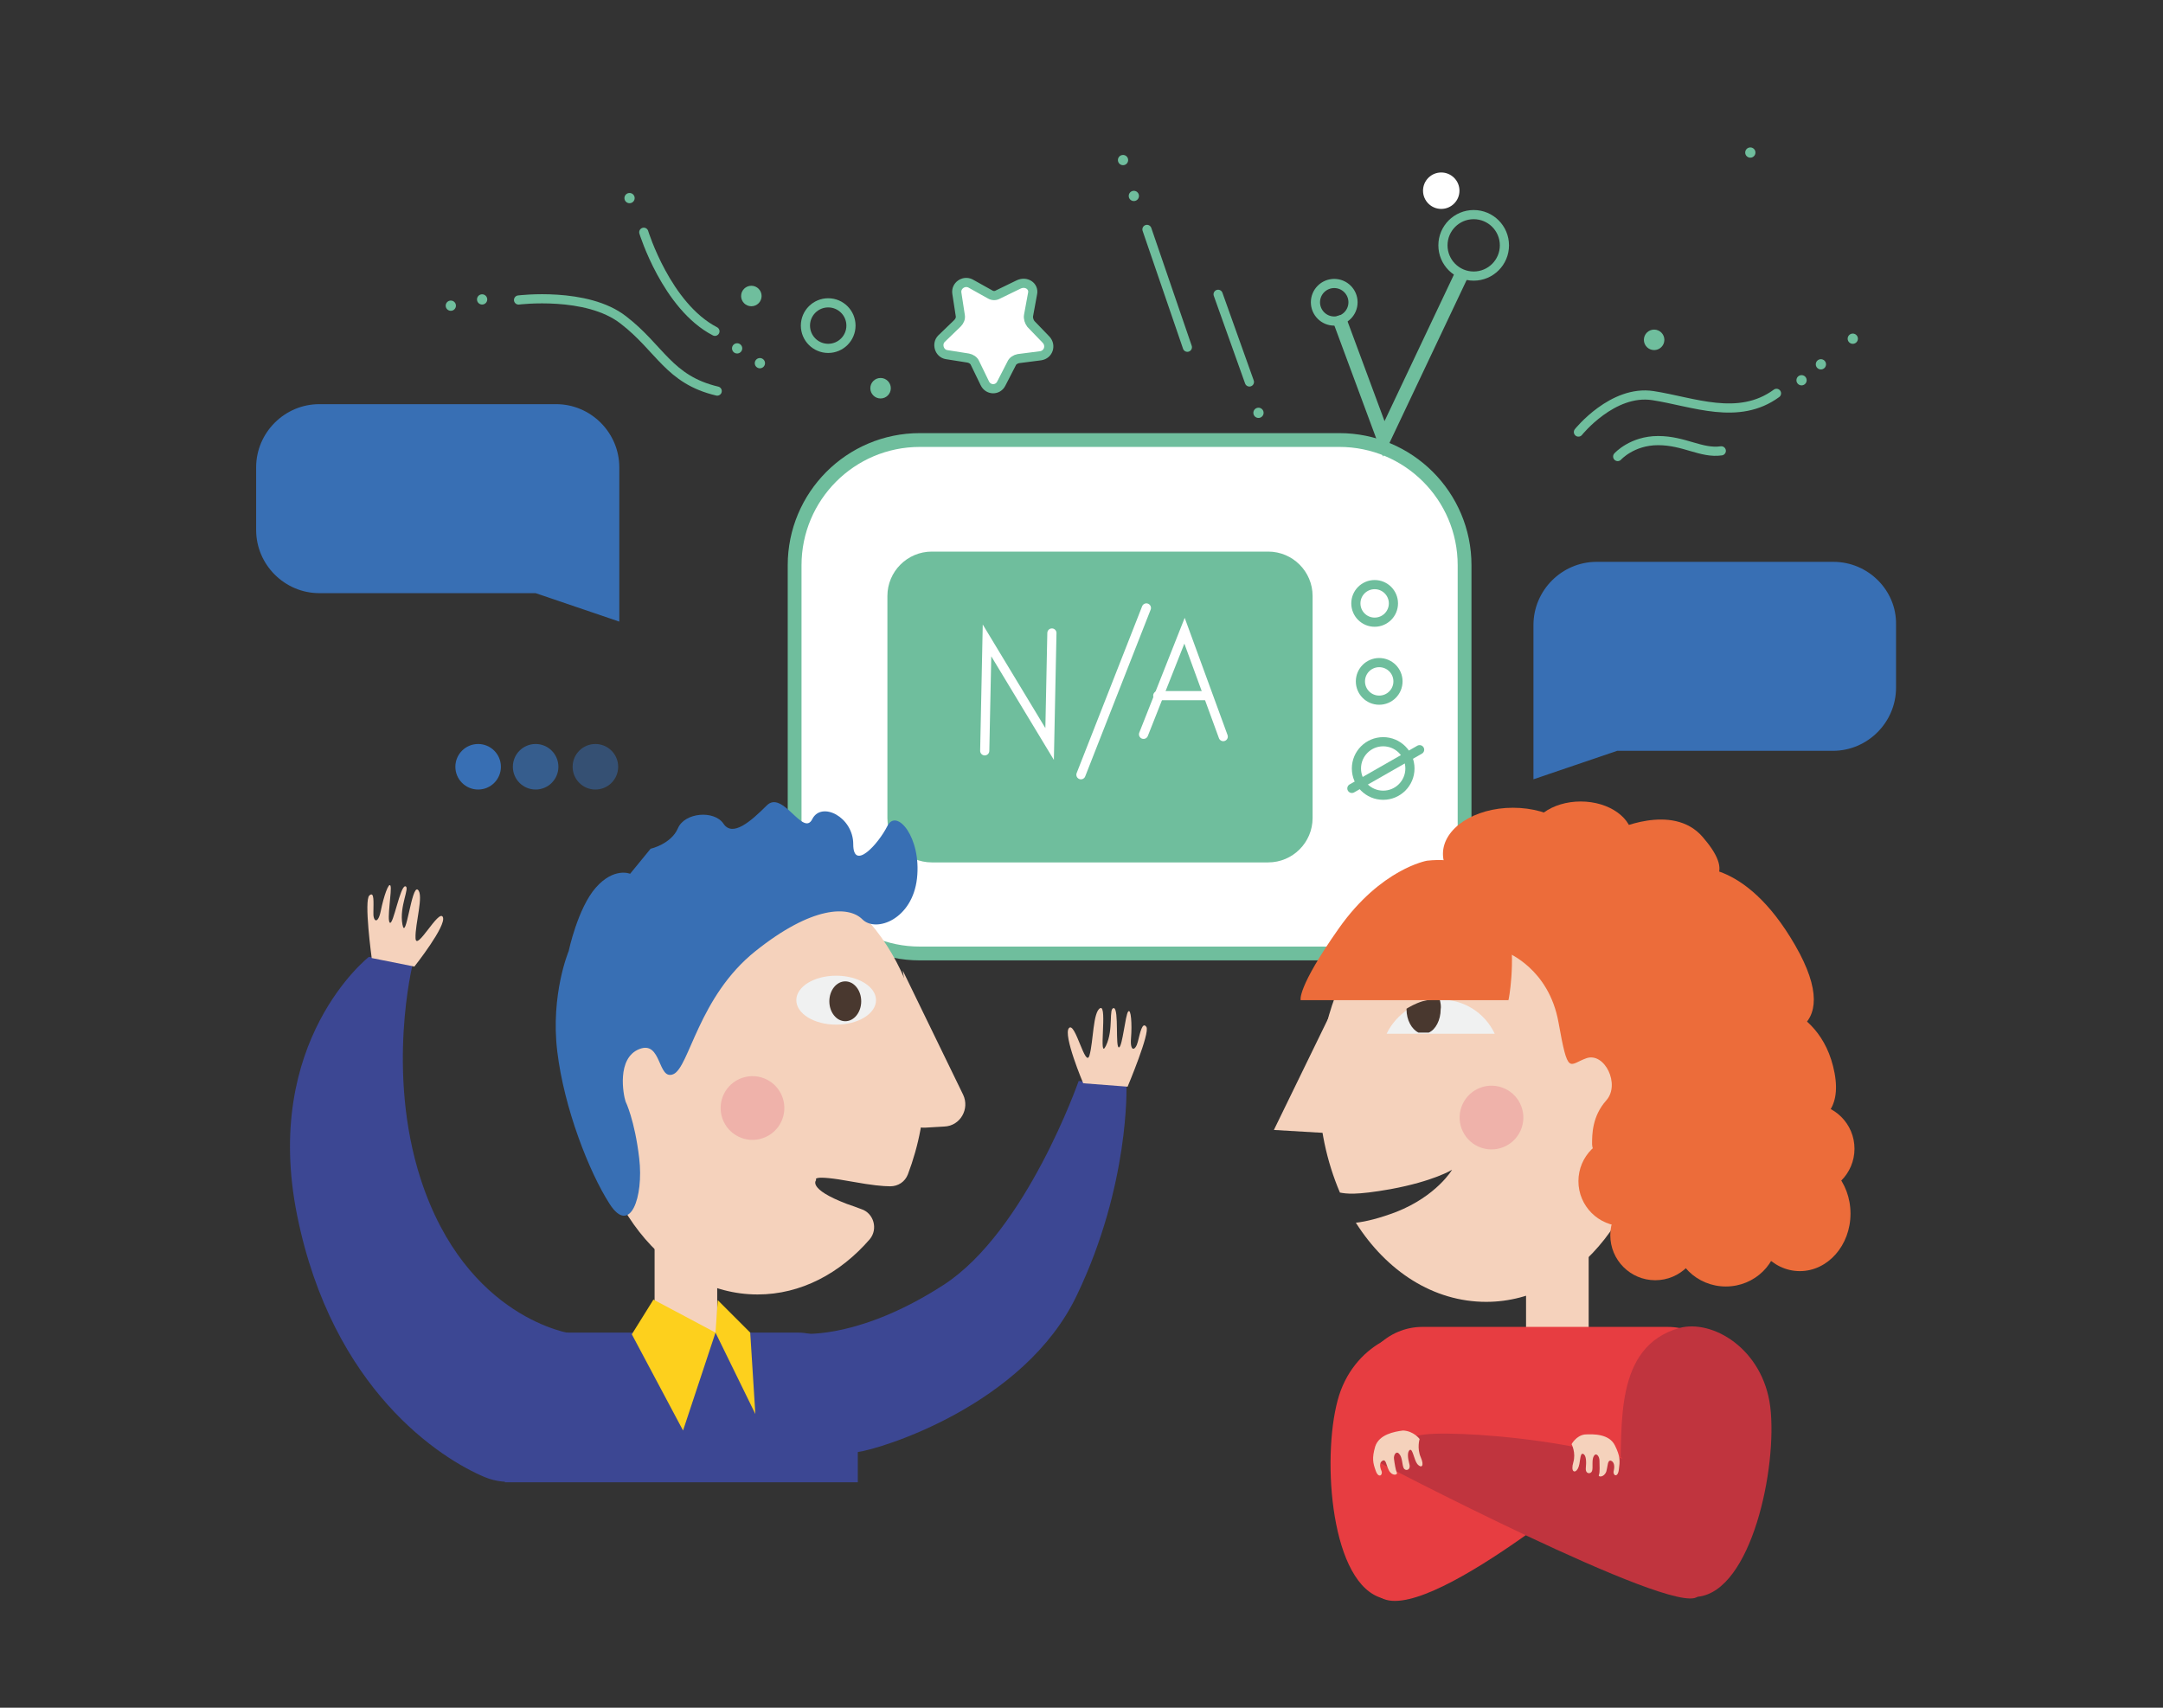 <?xml version="1.0" encoding="utf-8"?>
<!-- Generator: Adobe Illustrator 21.0.0, SVG Export Plug-In . SVG Version: 6.00 Build 0)  -->
<!DOCTYPE svg PUBLIC "-//W3C//DTD SVG 1.1//EN" "http://www.w3.org/Graphics/SVG/1.1/DTD/svg11.dtd">
<svg version="1.1" xmlns="http://www.w3.org/2000/svg" xmlns:xlink="http://www.w3.org/1999/xlink" x="0px" y="0px"
	 viewBox="0 0 380 300" style="enable-background:new 0 0 380 300;" xml:space="preserve">
<rect x="0" y="0" width="380" height="300" fill="#333333" stroke="none"/>
<style type="text/css">
	.st0{fill:#FFFFFF;}
	.st1{fill:#E73D41;}
	.st2{fill:#FFFFFF;stroke:#6FBE9D;stroke-width:1.61;stroke-linecap:round;stroke-miterlimit:10;}
	.st3{fill:none;stroke:#6FBE9D;stroke-width:1.61;stroke-linecap:round;stroke-miterlimit:10;}
	.st4{fill:#FFFFFF;stroke:#6FBE9D;stroke-width:2.424;stroke-linecap:round;stroke-miterlimit:10;}
	.st5{fill:#6FBE9D;}
	.st6{fill:none;stroke:#FFFFFF;stroke-width:1.61;stroke-linecap:round;stroke-miterlimit:10;}
	.st7{fill:none;stroke:#6FBE9D;stroke-width:2.424;stroke-linecap:round;stroke-miterlimit:10;}
	.st8{fill:#F5D2BC;}
	.st9{fill:#F0F1F1;}
	.st10{opacity:0.2;fill:#DB3264;enable-background:new    ;}
	.st11{fill:#49382F;}
	.st12{fill:#EC6C3A;}
	.st13{fill:#386FB4;}
	.st14{fill:#3C4793;}
	.st15{fill:#FDD01D;}
	.st16{opacity:0.7;fill:#386FB4;enable-background:new    ;}
	.st17{opacity:0.5;fill:#386FB4;enable-background:new    ;}
	.st18{fill:#C0343E;}
</style>
<g id="Layer_2">
</g>
<g id="Layer_1">
	<circle class="st0" cx="253.2" cy="33.5" r="3.2"/>
	<path class="st1" d="M252.7,234.6c-5.5-2.4-15.1,1.6-17.7,11.4c-2.8,10.4-1.2,32.5,8,34.8s15.8-9.5,16.5-19
		C260.2,252.9,263.7,239.4,252.7,234.6z"/>
	<path class="st2" d="M181.4,51.6l-0.7,3.8c-0.1,0.5,0.1,1.1,0.4,1.5l2.7,2.8c0.9,1,0.4,2.6-1,2.8l-3.9,0.5c-0.5,0.1-1,0.4-1.2,0.9
		l-1.8,3.5c-0.6,1.2-2.3,1.2-2.9-0.1l-1.7-3.5c-0.2-0.5-0.7-0.8-1.2-0.9l-3.8-0.6c-1.3-0.2-1.8-1.9-0.9-2.8l2.8-2.7
		c0.4-0.4,0.6-0.9,0.5-1.4l-0.6-3.9c-0.2-1.3,1.2-2.3,2.4-1.7l3.4,1.9c0.5,0.3,1,0.3,1.5,0l3.5-1.7
		C180.3,49.3,181.7,50.3,181.4,51.6z"/>
	<circle class="st3" cx="258.9" cy="43.1" r="5.4"/>
	<circle class="st3" cx="234.4" cy="53.1" r="3.3"/>
	<circle class="st3" cx="145.5" cy="57.2" r="4"/>
	<path class="st4" d="M235.3,167.5h-73.7c-12.1,0-22-9.8-22-22V99.3c0-12.1,9.8-22,22-22h73.7c12.1,0,22,9.8,22,22v46.2
		C257.3,157.7,247.5,167.5,235.3,167.5z"/>
	<path class="st5" d="M222.8,151.5h-59.1c-4.3,0-7.8-3.5-7.8-7.8v-39c0-4.3,3.5-7.8,7.8-7.8h59.1c4.3,0,7.8,3.5,7.8,7.8v39
		C230.6,148,227.1,151.5,222.8,151.5z"/>
	<polyline class="st6" points="173,131.9 173.4,112.5 184.4,130.7 184.8,111.2 	"/>
	<line class="st6" x1="201.4" y1="106.8" x2="189.9" y2="136.1"/>
	<polyline class="st6" points="200.9,129 208.1,110.8 214.9,129.4 	"/>
	<line class="st6" x1="203.4" y1="122.2" x2="211.9" y2="122.2"/>
	<polyline class="st7" points="235.5,56.6 243.1,77.1 256.6,48.6 	"/>
	<g>
		<path class="st8" d="M261.1,153.7c-16.2,0-29.4,16.8-29.4,37.5c0,6.7,1.4,12.9,3.7,18.3c1.1,0.2,2.7,0.5,8.9-0.6
			c7.6-1.4,10.8-3.4,10.8-3.4s-2.7,4.6-9.8,7.4c-2.9,1.1-5.3,1.7-7.1,1.9c5.4,8.5,13.6,13.9,22.9,13.9c16.2,0,29.4-16.8,29.4-37.5
			S277.3,153.7,261.1,153.7z"/>
		<polygon class="st8" points="236.6,173.7 237,171.4 223.8,198.5 237.3,199.3 		"/>
		<path class="st9" d="M262.6,181.6c-1.7-3.6-5.3-6-9.5-6c-4.2,0-7.8,2.5-9.5,6H262.6z"/>
		
			<ellipse transform="matrix(0.416 -0.909 0.909 0.416 -25.219 352.904)" class="st10" cx="262" cy="196.1" rx="5.6" ry="5.6"/>
		<rect x="268.1" y="217.6" class="st8" width="11" height="21"/>
		<path class="st11" d="M252.9,175.5c-0.3,0-0.4,0-0.7,0c-0.6,0.1-1.1,0.1-2.3,0.4c-1.3,0.4-2.3,1-2.8,1.3v0.1
			c0,1.9,0.9,3.5,2.1,4.1h1.8c1.2-0.5,2.1-2.2,2.1-4.1C253.2,176.9,253.1,176.1,252.9,175.5z"/>
	</g>
	<path class="st8" d="M133.1,152.4c16.2,0,29.4,16.8,29.4,37.5c0,5.9-1.1,11.4-3,16.4c-0.5,1.3-1.7,2.1-3.1,2.1
		c-1.3,0-3.3-0.2-6.6-0.8c-7.6-1.4-6.4-0.3-6.4-0.3s-1.7,1.5,5.4,4.2c0.9,0.3,1.7,0.6,2.5,0.9c2.2,0.7,3,3.5,1.5,5.3
		c-5.2,6-12.1,9.7-19.7,9.7c-16.2,0-29.4-16.8-29.4-37.5S116.9,152.4,133.1,152.4z"/>
	<path class="st8" d="M159,173.2c0-0.3,0-0.5-0.1-0.8l-0.3-1.9l10.6,21.8c1.2,2.5-0.5,5.5-3.3,5.6l-3.4,0.2c-2.3,0.1-4.2-1.7-4.1-4
		L159,173.2z"/>
	<ellipse transform="matrix(0.909 -0.416 0.416 0.909 -69.007 72.57)" class="st10" cx="132.2" cy="194.8" rx="5.6" ry="5.6"/>
	<rect x="115" y="216.3" class="st8" width="11" height="21"/>
	<path class="st12" d="M250.7,151.2c0,0-8.1,1.4-15.5,11.9s-6.7,12.6-6.7,12.6H265C265.1,175.8,270,149.1,250.7,151.2z"/>
	<ellipse class="st12" cx="277.7" cy="147.3" rx="9.1" ry="6.5"/>
	<ellipse class="st12" cx="265.8" cy="150" rx="12.3" ry="8.1"/>
	
		<ellipse transform="matrix(0.587 -0.809 0.809 0.587 -12.754 300.465)" class="st12" cx="288.2" cy="162.7" rx="13.2" ry="19.5"/>
	
		<ellipse transform="matrix(0.587 -0.809 0.809 0.587 -24.407 319.743)" class="st12" cx="301.3" cy="183.8" rx="12.9" ry="14.3"/>
	
		<ellipse transform="matrix(0.587 -0.809 0.809 0.587 -40.193 324.6)" class="st12" cx="298.2" cy="201.7" rx="15.7" ry="15.7"/>
	<path class="st12" d="M264.7,167.3c0,0,7.4,2.8,9.1,12.3s1.8,7.4,4.9,6.3c3.2-1.1,6,4.6,3.5,7.4c-2.5,2.8-2.5,6-2.5,7.7
		s3.2,7.7,5.6,8.8s9.1-8.4,7.7-23.9s-9.1-27.7-20.7-30.6c-11.6-2.8-13.7-0.4-12.6,4.9C260.9,165.6,264.7,167.3,264.7,167.3z"/>
	<circle class="st12" cx="285.2" cy="207.5" r="7.9"/>
	<circle class="st12" cx="290.8" cy="217" r="7.9"/>
	<circle class="st12" cx="317.9" cy="201.8" r="7.9"/>
	<ellipse class="st12" cx="316.2" cy="213.2" rx="8.9" ry="10.1"/>
	<ellipse class="st12" cx="310.5" cy="199" rx="8.9" ry="10.1"/>
	<ellipse class="st12" cx="303.2" cy="217" rx="9.2" ry="9"/>
	<path class="st13" d="M322.1,98.7h-41.6c-6.1,0-11.1,5-11.1,11.1v11.1v16l14.7-5H322c6.1,0,11.1-5,11.1-11.1v-11.1
		C333.2,103.7,328.2,98.7,322.1,98.7z"/>
	<path class="st13" d="M56.1,71h41.6c6.1,0,11.1,5,11.1,11.1v11.1v16l-14.7-5h-38c-6.1,0-11.1-5-11.1-11.1v-11C45,76,50,71,56.1,71z
		"/>
	<path class="st12" d="M283.6,145.9c0,0,10.2-5,15.5,1.1s4.1,9.7-8.3,10C278.3,157.2,283.6,145.9,283.6,145.9z"/>
	<path class="st12" d="M296.9,152.5c0,0,9.4-2.2,18.5,13.6s-2.8,18-12.2,14.9C293.8,178,279.4,162.7,296.9,152.5z"/>
	<path class="st12" d="M306.5,175.2c0,0,13.3,0,15.8,13.3s-14.4,9.4-14.4,9.4S298.5,185.7,306.5,175.2z"/>
	<path class="st1" d="M304.1,257v-12.8c0-6.1-5-11.1-11.1-11.1h-43.1c-6.1,0-11.1,5-11.1,11.1V257H304.1z"/>
	<path class="st14" d="M150.7,260.4v-14.1c0-6.7-4.7-12.2-10.5-12.2h-41c-5.8,0-10.5,5.5-10.5,12.2v14.1H150.7z"/>
	<path class="st13" d="M109.9,193.5c-0.4-1.2-1.6-7.6,2.4-9.2c4-1.6,3.2,5.6,6,4.4c2.8-1.2,4.4-13.6,14.4-21.6s16.4-8,18.8-5.6
		c2.4,2.4,8.8,0,9.6-7.2s-3.6-12.4-5.2-9.2c-1.6,3.2-6,8-6,3.2s-5.6-7.6-7.2-4.4c-1.6,3.2-5.2-5.2-8-2.4s-6,5.6-7.6,3.2
		c-1.6-2.4-6.8-2-8,0.8s-4.8,3.6-4.8,3.6l-3.6,4.4c0,0-2.8-1.2-6,2.4s-4.8,11.2-4.8,11.2s-3.2,7.6-2,17.6s5.6,21.2,9.2,26.8
		s6-1.2,5.2-8S109.9,193.5,109.9,193.5z"/>
	<polygon class="st15" points="114.8,228.3 111,234.4 120,251.3 125.7,234.1 	"/>
	<polygon class="st15" points="125.7,234.1 132.7,248.4 131.8,234.1 126.1,228.4 	"/>
	<circle class="st13" cx="84" cy="134.7" r="4"/>
	<circle class="st16" cx="94.1" cy="134.7" r="4"/>
	<circle class="st17" cx="104.6" cy="134.7" r="4"/>
	<path class="st14" d="M100.5,234.3c0,0-18.6-2.5-26.6-27.2c-6.1-18.9-1.4-37.7-1.4-37.7l-7.7-1.3c0,0-18.8,14.7-12.6,45.4
		s25.3,42.8,33,46s18-3.3,19.4-12.2S100.5,234.3,100.5,234.3z"/>
	<ellipse class="st9" cx="146.9" cy="175.7" rx="7" ry="4.3"/>
	<ellipse class="st11" cx="148.5" cy="175.9" rx="2.8" ry="3.5"/>
	<path class="st14" d="M141.4,234.3c0,0,9.9,0.8,24.4-8.6c14.5-9.4,23.7-35.8,23.7-35.8l8.4,0.8c0,0,0.6,17.4-8.7,36.8
		c-9.2,19.4-34.6,27.1-38.6,27.6c-4,0.6-10.6-9.4-10.9-14C139.4,236.6,141.4,234.3,141.4,234.3z"/>
	<path class="st8" d="M190.3,190.3c0,0-3.6-8.5-2.5-9.7s2.9,7.2,3.6,4.8c0.7-2.4,0.6-7.7,1.9-8.3c1.3-0.6-0.4,9.5,1,6.6
		s0.4-6.7,1.4-6.6c0.9,0.2,0.2,7.1,0.9,6.9c0.6-0.2,1.1-5.7,1.6-6.3s0.7,2.2,0.5,4.7s0.8,2.2,1.2,0.6c0.4-1.6,0.8-3.6,1.5-2.6
		s-3.3,10.5-3.3,10.5L190.3,190.3z"/>
	<path class="st8" d="M72.8,169.8c0,0,5.7-7.2,5-8.7s-4.7,6.2-4.8,3.7s1.5-7.6,0.4-8.5s-2.1,9.3-2.7,6.1s1.4-6.6,0.5-6.7
		s-2.1,6.8-2.7,6.4s0.4-5.8,0.1-6.5s-1.2,1.9-1.7,4.4s-1.4,1.9-1.3,0.2c0-1.6,0.2-3.7-0.7-2.9c-1,0.8,0.4,11,0.4,11L72.8,169.8z"/>
	<path class="st18" d="M295,233.3c5.8-1.6,14.7,3.6,16,13.8c1.3,10.7-3.3,32.4-12.7,33.4c-9.4,1-14.3-11.6-13.7-21.1
		C285.1,250.4,283.5,236.6,295,233.3z"/>
	<path class="st1" d="M285.1,256.4c-0.3-1-3.5-1.3-9.5-2.2c-6-0.8-34.4,0.1-37.4,5.9c-3,5.7,0.6,19.2,4.9,20.8
		C252.3,284.6,285.1,256.4,285.1,256.4z"/>
	<path class="st18" d="M241.5,256.5c0.3-1.3,1.6-3.6,8.8-4.5s42.2,2,46,11.2c3.4,8.3,6.1,13.7,1.9,17.3
		C294,284,241.5,256.5,241.5,256.5z"/>
	<path class="st8" d="M276.1,253.7c0,0,0.8,1.5,0.3,3.2c-0.5,1.7,0.3,2,0.8,1.1s0.3-2.8,0.9-2.6s0.6,1.4,0.5,2.5s0.9,1.1,1.1,0.5
		s-0.1-1.9,0.3-2.6s1,0,1,0.8s0.1,2-0.1,2.5c-0.2,0.4,0.9,0.5,1.3-0.6c0.3-1.1,0.2-2,0.8-1.9c0.6,0.2,0.7,1,0.5,1.8s0.7,1.3,0.9-0.2
		s0.3-2.3-0.7-4.3s-3.7-2-5.3-1.9C276.9,252.2,276.1,253.7,276.1,253.7z"/>
	<path class="st8" d="M249.4,252.8c0,0-0.5,1.6,0.2,3.2c0.7,1.6,0.1,2-0.6,1.2c-0.6-0.8-0.8-2.7-1.3-2.5c-0.5,0.3-0.4,1.4-0.1,2.5
		c0.3,1.1-0.7,1.3-1,0.7c-0.3-0.6-0.2-1.9-0.8-2.5c-0.5-0.6-1,0.2-0.9,0.9c0.1,0.8,0.3,2,0.5,2.4s-0.8,0.7-1.4-0.4
		c-0.5-1-0.5-2-1.1-1.7s-0.5,1.1-0.2,1.8c0.3,0.7-0.5,1.4-1,0s-0.7-2.2-0.1-4.3c0.7-2.1,3.3-2.6,4.9-2.8
		C248.4,251.4,249.4,252.8,249.4,252.8z"/>
	<circle class="st5" cx="307.5" cy="26.8" r="0.9"/>
	<circle class="st5" cx="316.5" cy="66.8" r="0.9"/>
	<circle class="st5" cx="110.6" cy="34.8" r="0.9"/>
	<circle class="st5" cx="319.9" cy="64" r="0.9"/>
	<circle class="st5" cx="129.5" cy="61.2" r="0.9"/>
	<circle class="st5" cx="133.5" cy="63.8" r="0.9"/>
	<ellipse transform="matrix(0.99 -0.141 0.141 0.99 -8.019 31.923)" class="st5" cx="221.1" cy="72.5" rx="0.9" ry="0.9"/>
	<ellipse transform="matrix(0.99 -0.141 0.141 0.99 -1.993 28.12)" class="st5" cx="197.3" cy="28.1" rx="0.9" ry="0.9"/>
	<ellipse transform="matrix(0.99 -0.141 0.141 0.99 -2.861 28.452)" class="st5" cx="199.2" cy="34.4" rx="0.9" ry="0.9"/>
	<circle class="st5" cx="79.2" cy="53.7" r="0.9"/>
	<circle class="st5" cx="84.7" cy="52.6" r="0.9"/>
	<circle class="st5" cx="325.5" cy="59.5" r="0.9"/>
	<circle class="st5" cx="290.6" cy="59.7" r="1.8"/>
	<circle class="st5" cx="154.7" cy="68.2" r="1.8"/>
	<circle class="st5" cx="132" cy="52" r="1.8"/>
	<path class="st3" d="M277.3,75.9c0,0,6-7.5,13.1-6.4s15,4.5,21.7-0.4"/>
	<path class="st3" d="M284.2,80.2c0,0,2.5-2.8,7.1-2.8s7.6,2.3,11.1,1.8"/>
	<path class="st3" d="M91.1,52.7c0,0,12-1.5,18.4,3.5c6.5,5,8,10.5,16.5,12.5"/>
	<path class="st3" d="M113.1,40.8c0,0,4,13,12.5,17.4"/>
	<line class="st3" x1="208.6" y1="61" x2="201.5" y2="40.3"/>
	<line class="st3" x1="219.5" y1="67.1" x2="214" y2="51.7"/>
	<circle class="st3" cx="241.5" cy="106" r="3.3"/>
	<circle class="st3" cx="242.3" cy="119.7" r="3.3"/>
	<circle class="st3" cx="243" cy="135" r="4.7"/>
	<line class="st3" x1="237.5" y1="138.5" x2="249.4" y2="131.7"/>
</g>
</svg>
